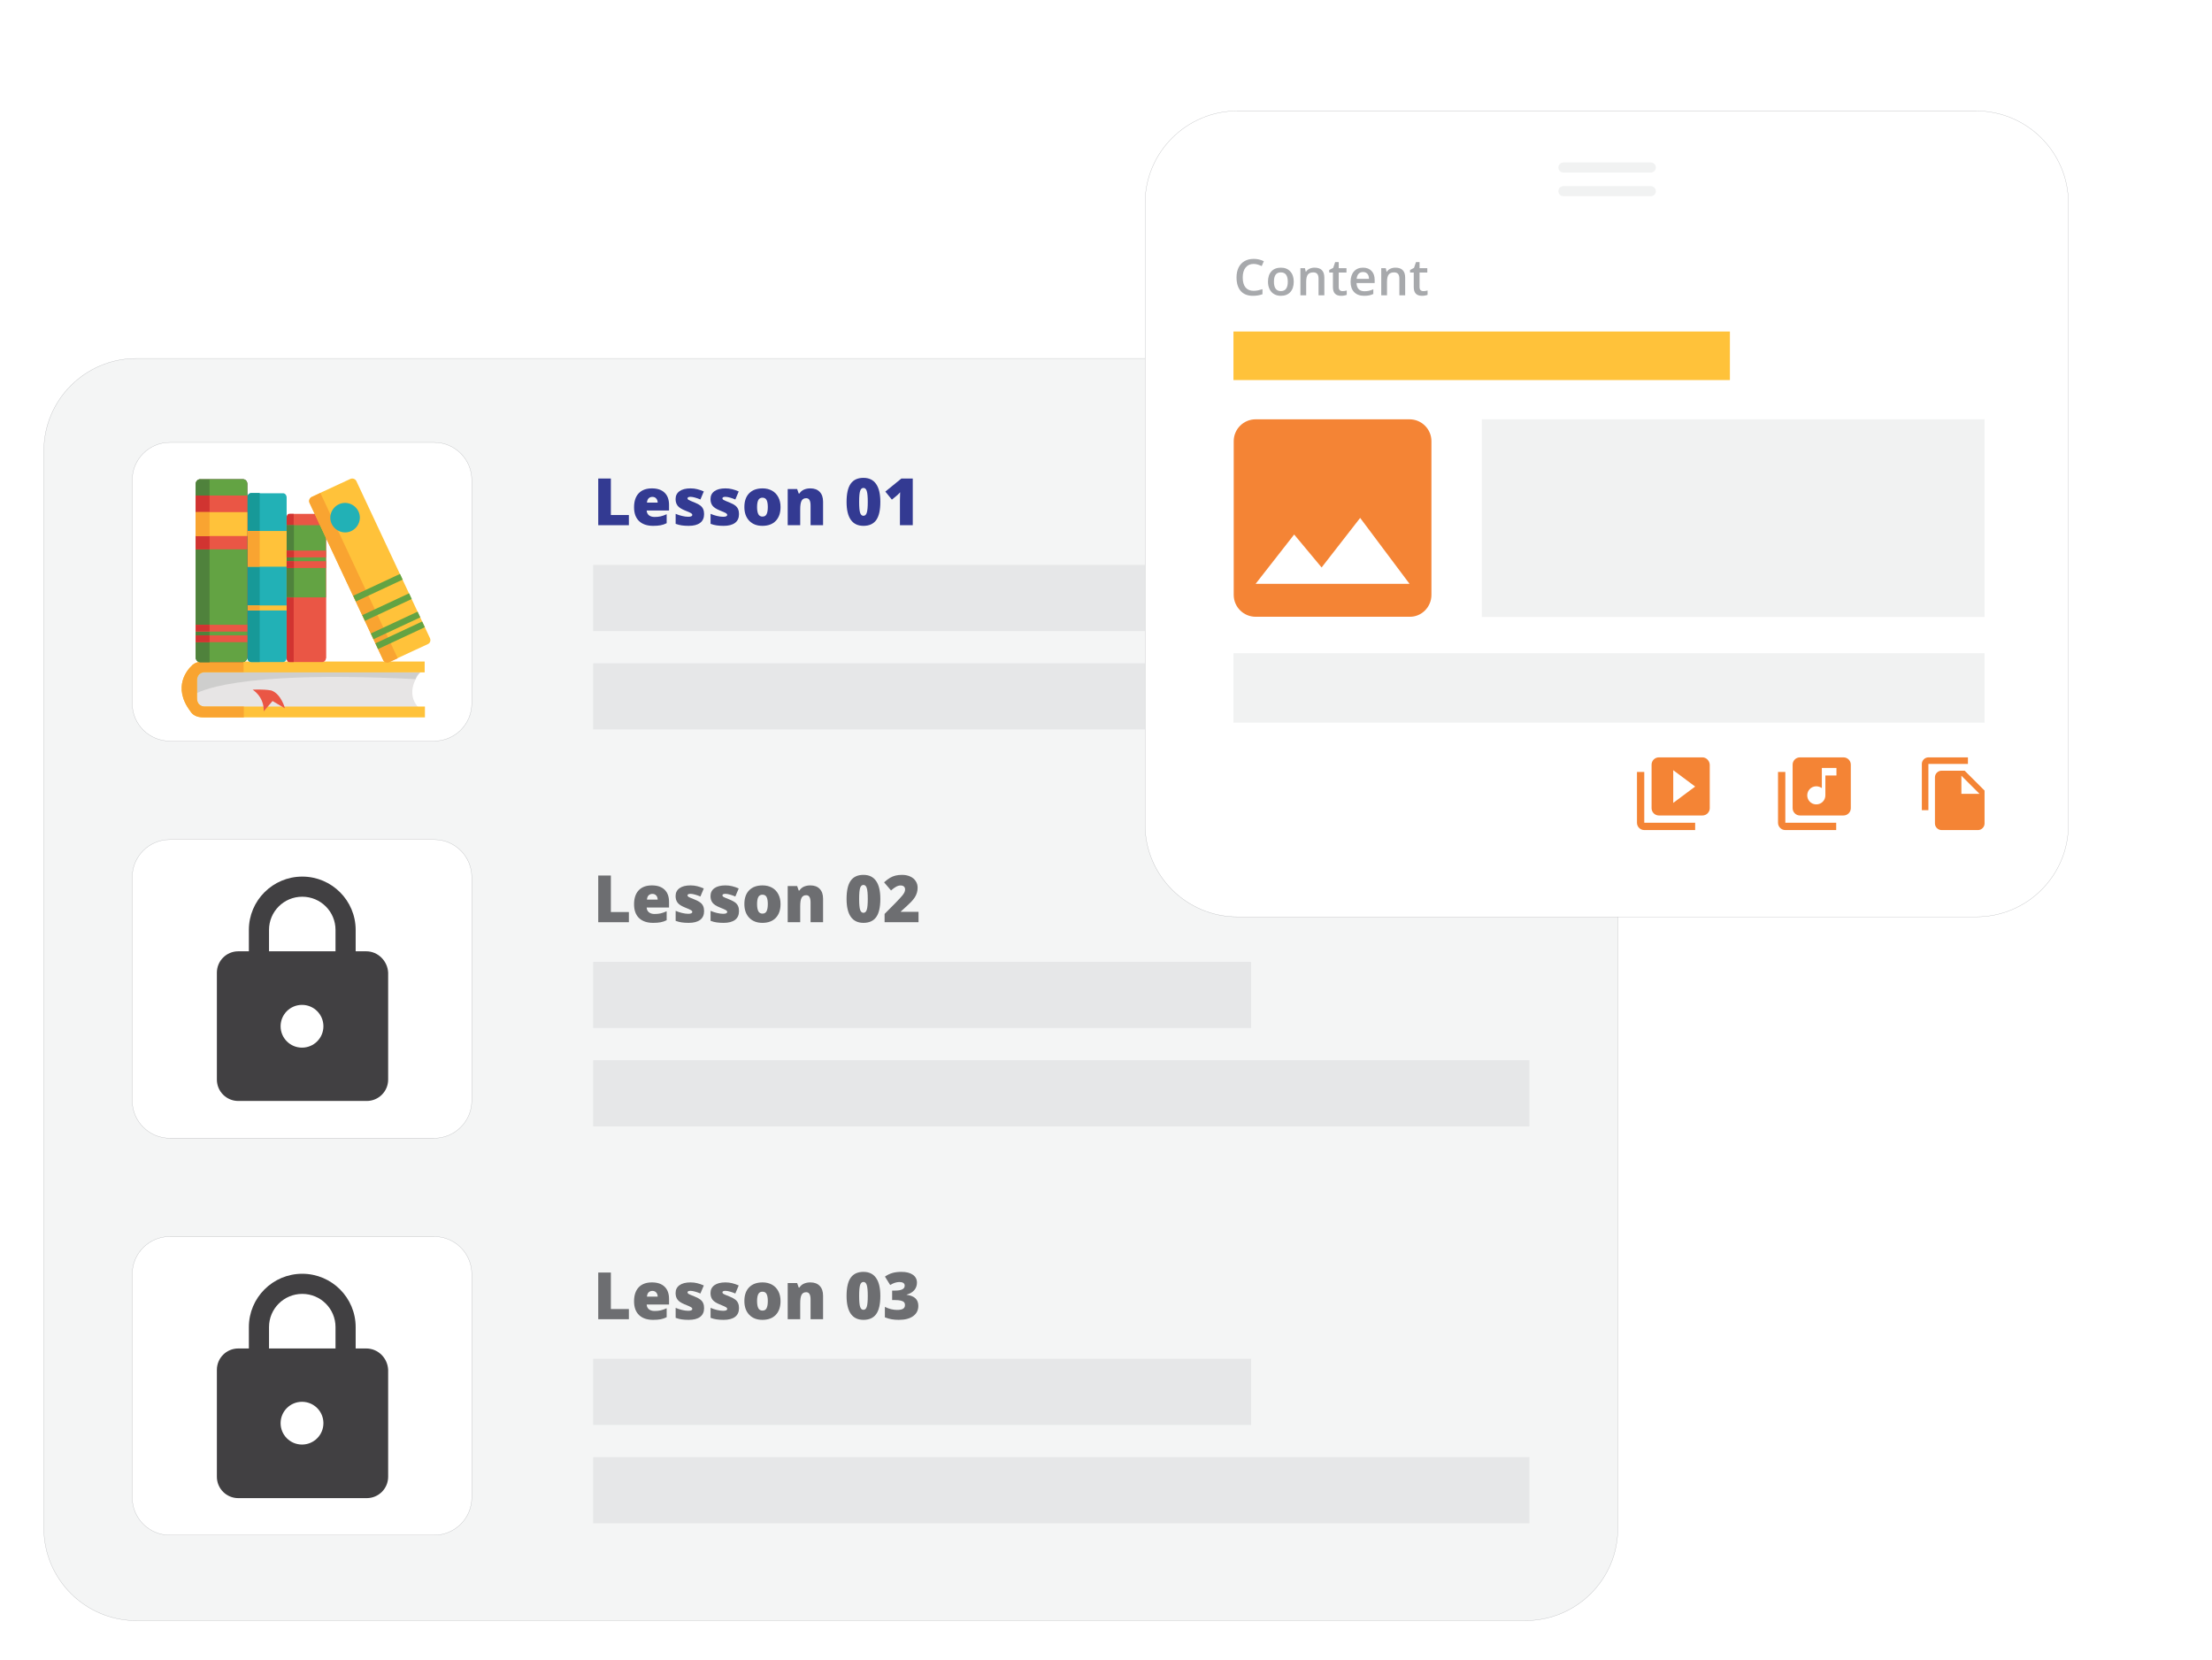 <svg width="549" height="412" viewBox="0 0 549 412" fill="none" xmlns="http://www.w3.org/2000/svg">
<path d="M378.588 402.199H33.822C21.131 402.199 10.879 391.899 10.879 379.289V111.864C10.879 99.192 21.194 88.954 33.822 88.954H378.588C391.278 88.954 401.53 99.254 401.53 111.864V379.227C401.593 391.961 391.278 402.199 378.588 402.199Z" fill="#F4F5F5"/>
<path fill-rule="evenodd" clip-rule="evenodd" d="M33.822 88.986C21.212 88.986 10.911 99.209 10.911 111.864V379.29C10.911 391.882 21.149 402.168 33.822 402.168H378.588C391.261 402.168 401.562 391.945 401.5 379.227V111.864C401.5 99.272 391.261 88.986 378.588 88.986H33.822ZM10.848 111.864C10.848 99.175 21.177 88.923 33.822 88.923H378.588C391.296 88.923 401.562 99.237 401.562 111.864V379.227C401.625 391.979 391.296 402.231 378.588 402.231H33.822C21.114 402.231 10.848 391.917 10.848 379.29V111.864Z" fill="#A7A9AC"/>
<path d="M148.479 130.343V118.756H151.613V127.815H156.082V130.343H148.479Z" fill="#333A92"/>
<path d="M162.097 130.501C160.6 130.501 159.436 130.105 158.605 129.312C157.78 128.515 157.367 127.381 157.367 125.913C157.367 124.396 157.751 123.234 158.518 122.426C159.285 121.612 160.38 121.205 161.804 121.205C163.158 121.205 164.203 121.559 164.939 122.267C165.679 122.97 166.05 123.984 166.05 125.31V126.689H160.502C160.523 127.191 160.706 127.585 161.05 127.87C161.399 128.155 161.872 128.298 162.47 128.298C163.015 128.298 163.515 128.248 163.97 128.147C164.431 128.042 164.928 127.865 165.462 127.616V129.843C164.976 130.092 164.473 130.263 163.954 130.358C163.436 130.454 162.817 130.501 162.097 130.501ZM161.915 123.313C161.55 123.313 161.243 123.429 160.994 123.662C160.751 123.889 160.608 124.248 160.566 124.74H163.232C163.222 124.306 163.097 123.96 162.859 123.701C162.626 123.443 162.312 123.313 161.915 123.313Z" fill="#333A92"/>
<path d="M174.748 127.585C174.748 128.546 174.42 129.273 173.764 129.764C173.108 130.255 172.166 130.501 170.938 130.501C170.272 130.501 169.692 130.464 169.2 130.39C168.708 130.321 168.206 130.192 167.692 130.002V127.521C168.174 127.733 168.7 127.907 169.272 128.044C169.849 128.182 170.362 128.25 170.811 128.25C171.483 128.25 171.819 128.097 171.819 127.791C171.819 127.632 171.724 127.492 171.534 127.371C171.349 127.244 170.804 127.001 169.899 126.642C169.073 126.303 168.497 125.92 168.169 125.492C167.841 125.059 167.677 124.512 167.677 123.852C167.677 123.017 167.999 122.367 168.645 121.902C169.29 121.438 170.203 121.205 171.383 121.205C171.975 121.205 172.531 121.271 173.05 121.403C173.573 121.53 174.116 121.718 174.676 121.966L173.835 123.963C173.423 123.778 172.986 123.622 172.526 123.495C172.065 123.363 171.69 123.297 171.399 123.297C170.891 123.297 170.637 123.421 170.637 123.67C170.637 123.823 170.724 123.955 170.899 124.066C171.079 124.172 171.592 124.391 172.438 124.724C173.068 124.983 173.536 125.236 173.843 125.485C174.155 125.733 174.383 126.026 174.526 126.364C174.674 126.697 174.748 127.104 174.748 127.585Z" fill="#333A92"/>
<path d="M183.414 127.585C183.414 128.546 183.086 129.273 182.43 129.764C181.774 130.255 180.832 130.501 179.605 130.501C178.938 130.501 178.359 130.464 177.867 130.39C177.375 130.321 176.872 130.192 176.359 130.002V127.521C176.84 127.733 177.367 127.907 177.938 128.044C178.515 128.182 179.028 128.25 179.478 128.25C180.15 128.25 180.486 128.097 180.486 127.791C180.486 127.632 180.391 127.492 180.2 127.371C180.015 127.244 179.47 127.001 178.565 126.642C177.74 126.303 177.163 125.92 176.835 125.492C176.507 125.059 176.343 124.512 176.343 123.852C176.343 123.017 176.666 122.367 177.311 121.902C177.957 121.438 178.87 121.205 180.049 121.205C180.642 121.205 181.198 121.271 181.716 121.403C182.24 121.53 182.782 121.718 183.343 121.966L182.502 123.963C182.089 123.778 181.653 123.622 181.192 123.495C180.732 123.363 180.356 123.297 180.065 123.297C179.557 123.297 179.303 123.421 179.303 123.67C179.303 123.823 179.391 123.955 179.565 124.066C179.745 124.172 180.258 124.391 181.105 124.724C181.735 124.983 182.203 125.236 182.51 125.485C182.822 125.733 183.049 126.026 183.192 126.364C183.34 126.697 183.414 127.104 183.414 127.585Z" fill="#333A92"/>
<path d="M193.724 125.833C193.724 127.302 193.327 128.449 192.533 129.273C191.745 130.092 190.639 130.501 189.216 130.501C187.851 130.501 186.764 130.081 185.954 129.241C185.15 128.401 184.748 127.265 184.748 125.833C184.748 124.37 185.142 123.234 185.93 122.426C186.724 121.612 187.835 121.205 189.264 121.205C190.147 121.205 190.928 121.393 191.605 121.768C192.282 122.143 192.803 122.682 193.168 123.384C193.539 124.082 193.724 124.898 193.724 125.833ZM187.899 125.833C187.899 126.605 188.002 127.194 188.208 127.601C188.414 128.002 188.761 128.203 189.248 128.203C189.729 128.203 190.068 128.002 190.264 127.601C190.465 127.194 190.565 126.605 190.565 125.833C190.565 125.067 190.465 124.489 190.264 124.098C190.062 123.707 189.719 123.511 189.232 123.511C188.756 123.511 188.414 123.707 188.208 124.098C188.002 124.483 187.899 125.062 187.899 125.833Z" fill="#333A92"/>
<path d="M201.176 130.343V125.445C201.176 124.848 201.089 124.399 200.914 124.098C200.745 123.791 200.47 123.638 200.089 123.638C199.565 123.638 199.187 123.847 198.954 124.264C198.721 124.682 198.605 125.397 198.605 126.412V130.343H195.502V121.364H197.843L198.232 122.473H198.414C198.679 122.05 199.044 121.733 199.509 121.522C199.98 121.311 200.52 121.205 201.128 121.205C202.123 121.205 202.896 121.493 203.446 122.069C204.001 122.645 204.279 123.456 204.279 124.502V130.343H201.176Z" fill="#333A92"/>
<path d="M218.493 124.565C218.493 126.615 218.149 128.118 217.462 129.075C216.774 130.026 215.721 130.501 214.303 130.501C212.917 130.501 211.872 130.004 211.168 129.011C210.464 128.013 210.112 126.531 210.112 124.565C210.112 122.505 210.456 120.994 211.144 120.032C211.832 119.071 212.885 118.59 214.303 118.59C215.684 118.59 216.726 119.092 217.43 120.096C218.139 121.094 218.493 122.584 218.493 124.565ZM213.231 124.565C213.231 125.876 213.313 126.776 213.477 127.268C213.641 127.759 213.917 128.005 214.303 128.005C214.694 128.005 214.969 127.751 215.128 127.244C215.292 126.737 215.374 125.844 215.374 124.565C215.374 123.281 215.292 122.383 215.128 121.871C214.964 121.353 214.689 121.094 214.303 121.094C213.917 121.094 213.641 121.342 213.477 121.839C213.313 122.336 213.231 123.244 213.231 124.565Z" fill="#333A92"/>
<path d="M226.541 130.343H223.358V124.209C223.358 123.464 223.374 122.782 223.406 122.164C223.21 122.402 222.967 122.65 222.676 122.909L221.358 123.995L219.731 121.998L223.715 118.756H226.541V130.343Z" fill="#333A92"/>
<path d="M310.51 140.205H147.223V156.622H310.51V140.205Z" fill="#E6E7E8"/>
<path d="M379.588 164.613H147.223V181.03H379.588V164.613Z" fill="#E6E7E8"/>
<path d="M107.776 183.901H42.136C37.01 183.901 32.821 179.719 32.821 174.6V119.105C32.821 113.986 37.01 109.804 42.136 109.804H107.776C112.902 109.804 117.09 113.986 117.09 119.105V174.6C117.09 179.719 112.902 183.901 107.776 183.901Z" fill="white"/>
<path fill-rule="evenodd" clip-rule="evenodd" d="M42.136 109.835C37.028 109.835 32.853 114.004 32.853 119.105V174.601C32.853 179.702 37.028 183.871 42.136 183.871H107.776C112.885 183.871 117.06 179.702 117.06 174.601V119.105C117.06 114.004 112.885 109.835 107.776 109.835H42.136ZM32.791 119.105C32.791 113.969 36.993 109.773 42.136 109.773H107.776C112.92 109.773 117.122 113.969 117.122 119.105V174.601C117.122 179.737 112.92 183.933 107.776 183.933H42.136C36.993 183.933 32.791 179.737 32.791 174.601V119.105Z" fill="#A7A9AC"/>
<path d="M104.275 166.86C104.275 166.86 99.712 172.104 104.526 176.224H48.45L48.2 166.236L104.275 166.86Z" fill="#E7E5E5"/>
<path d="M48.138 172.416C48.888 171.916 57.577 166.236 103.15 168.545C103.15 168.545 103.275 167.671 104.338 166.86L48.888 165.736L48.138 172.416Z" fill="#CECECD"/>
<path d="M48.888 170.293C48.888 169.919 48.888 169.482 48.888 168.982C48.888 166.673 50.951 166.86 50.951 166.86H105.401V164.176H50.388C49.263 164.176 48.45 164.488 47.888 164.925C47.825 164.987 47.763 164.987 47.763 165.05L47.7 165.112C46.637 166.049 42.636 170.418 47.262 176.536C47.763 177.347 48.7 178.034 50.451 178.034H105.463V175.35H50.951C50.951 175.35 48.888 175.537 48.888 173.227C48.888 172.728 48.888 172.291 48.888 171.916C48.888 171.979 48.888 171.292 48.888 170.293Z" fill="#FFC23A"/>
<path d="M50.951 175.35C50.951 175.35 48.888 175.537 48.888 173.227C48.888 172.728 48.888 172.291 48.888 171.916C48.888 171.916 48.888 171.23 48.888 170.231C48.888 169.856 48.888 169.419 48.888 168.92C48.888 166.61 50.951 166.798 50.951 166.798H60.453V164.176H50.388C49.263 164.176 48.45 164.488 47.888 164.925C47.825 164.987 47.763 164.987 47.763 165.05L47.7 165.112C46.637 166.049 42.636 170.418 47.262 176.536C47.763 177.347 48.7 178.034 50.451 178.034H60.515V175.35H50.951Z" fill="#F9A431"/>
<path d="M67.329 171.354C65.266 170.98 62.703 171.167 62.703 171.167C62.703 171.167 65.579 172.852 65.454 176.535L67.642 173.976L70.705 175.786C70.767 175.849 69.767 172.166 67.329 171.354Z" fill="#EA5645"/>
<path d="M71.143 163.239C71.143 163.801 70.768 164.3 70.268 164.3H62.266C61.766 164.3 61.391 163.801 61.391 163.239V123.475C61.391 122.913 61.766 122.414 62.266 122.414H70.268C70.768 122.414 71.143 122.913 71.143 123.475V163.239Z" fill="#22B1B6"/>
<path d="M80.895 163.364C80.895 163.864 80.52 164.301 80.02 164.301H72.018C71.518 164.301 71.143 163.864 71.143 163.364V128.469C71.143 127.97 71.518 127.533 72.018 127.533H80.082C80.582 127.533 80.957 127.97 80.957 128.469V163.364H80.895Z" fill="#EA5645"/>
<path d="M71.705 127.533C71.393 127.533 71.143 127.97 71.143 128.469V163.364C71.143 163.864 71.393 164.301 71.705 164.301H72.893V127.533H71.705Z" fill="#D13431"/>
<path d="M80.895 130.342H71.143V148.258H80.895V130.342Z" fill="#63A343"/>
<path d="M72.956 130.342H71.143V148.195H72.956V130.342Z" fill="#4F823C"/>
<path d="M62.391 122.351C61.828 122.351 61.391 122.85 61.391 123.412V163.239C61.391 163.801 61.828 164.3 62.391 164.3H64.454V122.351H62.391Z" fill="#179998"/>
<path d="M71.143 131.777H61.391V140.642H71.143V131.777Z" fill="#FFC23A"/>
<path d="M71.143 150.255H61.391V151.503H71.143V150.255Z" fill="#FFC23A"/>
<path d="M64.454 131.777H61.391V140.642H64.454V131.777Z" fill="#F9A431"/>
<path d="M64.454 150.255H61.391V151.503H64.454V150.255Z" fill="#F9A431"/>
<path d="M106.714 158.37C106.964 158.932 106.776 159.619 106.151 159.868L96.586 164.3C96.024 164.55 95.336 164.3 95.086 163.739L76.832 124.786C76.582 124.224 76.832 123.537 77.394 123.288L86.959 118.856C87.522 118.606 88.209 118.856 88.459 119.417L106.714 158.37Z" fill="#FFC23A"/>
<path d="M77.394 123.35C76.832 123.6 76.582 124.286 76.832 124.848L95.086 163.801C95.336 164.363 96.024 164.612 96.586 164.363L98.712 163.364L79.52 122.351L77.394 123.35Z" fill="#F9A431"/>
<path d="M104.781 154.242L93.17 159.659L93.832 161.073L105.443 155.656L104.781 154.242Z" fill="#63A343"/>
<path d="M103.651 151.797L92.04 157.214L92.702 158.628L104.312 153.211L103.651 151.797Z" fill="#63A343"/>
<path d="M101.534 147.243L89.923 152.661L90.585 154.075L102.195 148.657L101.534 147.243Z" fill="#63A343"/>
<path d="M99.282 142.431L87.671 147.85L88.333 149.264L99.944 143.845L99.282 142.431Z" fill="#63A343"/>
<path d="M88.959 126.908C89.835 128.719 89.022 130.904 87.209 131.777C85.396 132.651 83.208 131.84 82.333 130.03C81.458 128.219 82.27 126.034 84.083 125.161C85.896 124.287 88.084 125.098 88.959 126.908Z" fill="#22B1B6"/>
<path d="M61.391 163.114C61.391 163.739 60.891 164.3 60.265 164.3H49.7C49.075 164.3 48.575 163.801 48.575 163.114V120.104C48.575 119.48 49.075 118.918 49.7 118.918H60.265C60.891 118.918 61.391 119.417 61.391 120.104V163.114Z" fill="#61313E"/>
<path d="M61.391 163.114C61.391 163.739 60.891 164.3 60.265 164.3H49.7C49.075 164.3 48.575 163.801 48.575 163.114V120.104C48.575 119.48 49.075 118.918 49.7 118.918H60.265C60.891 118.918 61.391 119.417 61.391 120.104V163.114Z" fill="#63A343"/>
<path d="M49.7 118.98C49.075 118.98 48.575 119.48 48.575 120.167V163.177C48.575 163.801 49.075 164.363 49.7 164.363H52.014V119.043H49.7V118.98Z" fill="#4F823C"/>
<path d="M61.391 155.062H48.575V156.747H61.391V155.062Z" fill="#EA5645"/>
<path d="M61.391 157.684H48.575V159.369H61.391V157.684Z" fill="#EA5645"/>
<path d="M52.014 155.062H48.575V156.685H52.014V155.062Z" fill="#D13431"/>
<path d="M52.014 157.684H48.575V159.369H52.014V157.684Z" fill="#D13431"/>
<path d="M61.391 122.976H48.575V136.334H61.391V122.976Z" fill="#EA5645"/>
<path d="M52.014 122.976H48.575V136.334H52.014V122.976Z" fill="#D13431"/>
<path d="M61.391 127.096H48.575V133.026H61.391V127.096Z" fill="#FFC23A"/>
<path d="M52.014 127.096H48.575V133.026H52.014V127.096Z" fill="#F9A431"/>
<path d="M80.895 136.646H71.143V138.332H80.895V136.646Z" fill="#EA5645"/>
<path d="M80.895 139.269H71.143V140.954H80.895V139.269Z" fill="#EA5645"/>
<path d="M72.956 136.646H71.143V138.332H72.956V136.646Z" fill="#D13431"/>
<path d="M72.956 139.269H71.143V140.954H72.956V139.269Z" fill="#D13431"/>
<path d="M148.479 228.87V217.284H151.613V226.342H156.082V228.87H148.479Z" fill="#6D6E71"/>
<path d="M162.097 229.029C160.6 229.029 159.436 228.633 158.605 227.84C157.78 227.042 157.367 225.909 157.367 224.44C157.367 222.924 157.751 221.762 158.518 220.953C159.285 220.14 160.38 219.733 161.804 219.733C163.158 219.733 164.203 220.087 164.939 220.795C165.679 221.498 166.05 222.512 166.05 223.838V225.217H160.502C160.523 225.719 160.706 226.112 161.05 226.398C161.399 226.683 161.872 226.826 162.47 226.826C163.015 226.826 163.515 226.775 163.97 226.675C164.431 226.569 164.928 226.392 165.462 226.144V228.371C164.976 228.619 164.473 228.791 163.954 228.886C163.436 228.981 162.817 229.029 162.097 229.029ZM161.915 221.841C161.55 221.841 161.243 221.957 160.994 222.19C160.751 222.417 160.608 222.776 160.566 223.267H163.232C163.222 222.834 163.097 222.488 162.859 222.229C162.626 221.97 162.312 221.841 161.915 221.841Z" fill="#6D6E71"/>
<path d="M174.748 226.112C174.748 227.074 174.42 227.8 173.764 228.292C173.108 228.783 172.166 229.029 170.938 229.029C170.272 229.029 169.692 228.992 169.2 228.918C168.708 228.849 168.206 228.72 167.692 228.53V226.049C168.174 226.26 168.7 226.435 169.272 226.572C169.849 226.709 170.362 226.778 170.811 226.778C171.483 226.778 171.819 226.625 171.819 226.318C171.819 226.16 171.724 226.02 171.534 225.898C171.349 225.772 170.804 225.529 169.899 225.169C169.073 224.831 168.497 224.448 168.169 224.02C167.841 223.587 167.677 223.04 167.677 222.38C167.677 221.545 167.999 220.895 168.645 220.43C169.29 219.965 170.203 219.733 171.383 219.733C171.975 219.733 172.531 219.799 173.05 219.931C173.573 220.058 174.116 220.245 174.677 220.494L173.835 222.491C173.423 222.306 172.986 222.15 172.526 222.023C172.065 221.891 171.69 221.825 171.399 221.825C170.891 221.825 170.637 221.949 170.637 222.198C170.637 222.351 170.724 222.483 170.899 222.594C171.079 222.699 171.592 222.919 172.438 223.252C173.068 223.51 173.536 223.764 173.843 224.012C174.155 224.261 174.383 224.554 174.526 224.892C174.674 225.225 174.748 225.632 174.748 226.112Z" fill="#6D6E71"/>
<path d="M183.414 226.112C183.414 227.074 183.086 227.8 182.43 228.292C181.774 228.783 180.832 229.029 179.605 229.029C178.938 229.029 178.359 228.992 177.867 228.918C177.375 228.849 176.872 228.72 176.359 228.53V226.049C176.84 226.26 177.367 226.435 177.938 226.572C178.515 226.709 179.028 226.778 179.478 226.778C180.15 226.778 180.486 226.625 180.486 226.318C180.486 226.16 180.391 226.02 180.2 225.898C180.015 225.772 179.47 225.529 178.565 225.169C177.74 224.831 177.163 224.448 176.835 224.02C176.507 223.587 176.343 223.04 176.343 222.38C176.343 221.545 176.666 220.895 177.311 220.43C177.957 219.965 178.87 219.733 180.049 219.733C180.642 219.733 181.198 219.799 181.716 219.931C182.24 220.058 182.782 220.245 183.343 220.494L182.502 222.491C182.089 222.306 181.653 222.15 181.192 222.023C180.732 221.891 180.356 221.825 180.065 221.825C179.557 221.825 179.303 221.949 179.303 222.198C179.303 222.351 179.391 222.483 179.565 222.594C179.745 222.699 180.258 222.919 181.105 223.252C181.735 223.51 182.203 223.764 182.51 224.012C182.822 224.261 183.049 224.554 183.192 224.892C183.34 225.225 183.414 225.632 183.414 226.112Z" fill="#6D6E71"/>
<path d="M193.724 224.361C193.724 225.83 193.327 226.976 192.533 227.8C191.745 228.619 190.639 229.029 189.216 229.029C187.851 229.029 186.764 228.609 185.954 227.769C185.15 226.929 184.748 225.793 184.748 224.361C184.748 222.898 185.142 221.762 185.93 220.953C186.724 220.14 187.835 219.733 189.264 219.733C190.147 219.733 190.928 219.92 191.605 220.296C192.282 220.671 192.803 221.21 193.168 221.912C193.539 222.61 193.724 223.426 193.724 224.361ZM187.899 224.361C187.899 225.132 188.002 225.721 188.208 226.128C188.414 226.53 188.761 226.731 189.248 226.731C189.729 226.731 190.068 226.53 190.264 226.128C190.465 225.721 190.565 225.132 190.565 224.361C190.565 223.595 190.465 223.016 190.264 222.625C190.063 222.235 189.719 222.039 189.232 222.039C188.756 222.039 188.414 222.235 188.208 222.625C188.002 223.011 187.899 223.59 187.899 224.361Z" fill="#6D6E71"/>
<path d="M201.176 228.87V223.973C201.176 223.376 201.089 222.927 200.914 222.625C200.745 222.319 200.47 222.166 200.089 222.166C199.565 222.166 199.187 222.375 198.954 222.792C198.721 223.209 198.605 223.925 198.605 224.94V228.87H195.502V219.891H197.843L198.232 221.001H198.414C198.679 220.578 199.044 220.261 199.509 220.05C199.98 219.839 200.52 219.733 201.128 219.733C202.123 219.733 202.896 220.021 203.446 220.597C204.001 221.173 204.279 221.984 204.279 223.03V228.87H201.176Z" fill="#6D6E71"/>
<path d="M218.493 223.093C218.493 225.143 218.149 226.646 217.462 227.602C216.774 228.553 215.721 229.029 214.303 229.029C212.917 229.029 211.872 228.532 211.168 227.539C210.464 226.54 210.112 225.058 210.112 223.093C210.112 221.033 210.456 219.522 211.144 218.56C211.832 217.598 212.885 217.118 214.303 217.118C215.684 217.118 216.726 217.62 217.43 218.623C218.139 219.622 218.493 221.112 218.493 223.093ZM213.231 223.093C213.231 224.403 213.313 225.304 213.477 225.795C213.641 226.287 213.917 226.532 214.303 226.532C214.694 226.532 214.97 226.279 215.128 225.772C215.292 225.264 215.374 224.372 215.374 223.093C215.374 221.809 215.292 220.911 215.128 220.399C214.964 219.881 214.689 219.622 214.303 219.622C213.917 219.622 213.641 219.87 213.477 220.367C213.313 220.864 213.231 221.772 213.231 223.093Z" fill="#6D6E71"/>
<path d="M227.969 228.87H219.549V226.81L222.382 223.949C223.192 223.104 223.721 222.528 223.969 222.221C224.218 221.91 224.39 221.643 224.485 221.421C224.586 221.199 224.636 220.967 224.636 220.724C224.636 220.422 224.538 220.185 224.342 220.01C224.147 219.836 223.871 219.749 223.517 219.749C223.152 219.749 222.782 219.854 222.406 220.066C222.036 220.272 221.615 220.578 221.144 220.985L219.422 218.972C220.02 218.438 220.522 218.058 220.93 217.831C221.337 217.598 221.779 217.421 222.255 217.3C222.737 217.178 223.276 217.118 223.874 217.118C224.625 217.118 225.295 217.25 225.882 217.514C226.475 217.778 226.932 218.156 227.255 218.647C227.583 219.133 227.747 219.68 227.747 220.288C227.747 220.742 227.689 221.162 227.572 221.548C227.461 221.933 227.287 222.314 227.049 222.689C226.811 223.059 226.493 223.45 226.096 223.862C225.705 224.274 224.866 225.056 223.58 226.208V226.287H227.969V228.87Z" fill="#6D6E71"/>
<path d="M310.51 238.71H147.223V255.128H310.51V238.71Z" fill="#E6E7E8"/>
<path d="M379.588 263.118H147.223V279.536H379.588V263.118Z" fill="#E6E7E8"/>
<path d="M107.776 282.469H42.136C37.01 282.469 32.821 278.287 32.821 273.168V217.673C32.821 212.554 37.01 208.372 42.136 208.372H107.776C112.902 208.372 117.09 212.554 117.09 217.673V273.168C117.09 278.287 112.902 282.469 107.776 282.469Z" fill="white"/>
<path fill-rule="evenodd" clip-rule="evenodd" d="M42.136 208.403C37.028 208.403 32.853 212.572 32.853 217.673V273.168C32.853 278.27 37.028 282.438 42.136 282.438H107.776C112.885 282.438 117.06 278.27 117.06 273.168V217.673C117.06 212.572 112.885 208.403 107.776 208.403H42.136ZM32.791 217.673C32.791 212.537 36.993 208.341 42.136 208.341H107.776C112.92 208.341 117.122 212.537 117.122 217.673V273.168C117.122 278.304 112.92 282.501 107.776 282.501H42.136C36.993 282.501 32.791 278.304 32.791 273.168V217.673Z" fill="#A7A9AC"/>
<path d="M90.898 236.088H88.272V230.782C88.272 223.479 82.333 217.548 75.019 217.548C67.705 217.548 61.766 223.479 61.766 230.782V236.088H59.14C56.202 236.088 53.827 238.46 53.827 241.394V267.925C53.827 270.859 56.202 273.231 59.14 273.231H91.023C93.961 273.231 96.336 270.859 96.336 267.925V241.394C96.211 238.523 93.836 236.088 90.898 236.088ZM74.957 259.997C72.018 259.997 69.643 257.625 69.643 254.691C69.643 251.757 72.018 249.385 74.957 249.385C77.895 249.385 80.27 251.757 80.27 254.691C80.27 257.625 77.895 259.997 74.957 259.997ZM83.208 236.088H66.767V230.782C66.767 226.225 70.455 222.542 75.019 222.542C79.582 222.542 83.271 226.225 83.271 230.782V236.088H83.208Z" fill="#414042"/>
<path d="M148.479 327.397V315.81H151.613V324.869H156.082V327.397H148.479Z" fill="#6D6E71"/>
<path d="M162.097 327.555C160.6 327.555 159.436 327.159 158.605 326.366C157.78 325.569 157.367 324.435 157.367 322.967C157.367 321.45 157.751 320.288 158.518 319.48C159.285 318.666 160.38 318.259 161.804 318.259C163.158 318.259 164.203 318.613 164.939 319.321C165.679 320.024 166.05 321.038 166.05 322.364V323.743H160.502C160.523 324.245 160.706 324.639 161.05 324.924C161.399 325.209 161.872 325.352 162.47 325.352C163.015 325.352 163.515 325.302 163.97 325.202C164.431 325.096 164.928 324.919 165.462 324.671V326.897C164.976 327.146 164.473 327.317 163.954 327.413C163.436 327.508 162.817 327.555 162.097 327.555ZM161.915 320.367C161.55 320.367 161.243 320.484 160.994 320.716C160.751 320.943 160.608 321.302 160.566 321.794H163.232C163.222 321.361 163.097 321.015 162.859 320.756C162.626 320.497 162.312 320.367 161.915 320.367Z" fill="#6D6E71"/>
<path d="M174.748 324.639C174.748 325.6 174.42 326.327 173.764 326.818C173.108 327.31 172.166 327.555 170.938 327.555C170.272 327.555 169.692 327.518 169.2 327.444C168.708 327.376 168.206 327.246 167.692 327.056V324.575C168.174 324.787 168.7 324.961 169.272 325.099C169.849 325.236 170.362 325.305 170.811 325.305C171.483 325.305 171.819 325.151 171.819 324.845C171.819 324.686 171.724 324.546 171.534 324.425C171.349 324.298 170.804 324.055 169.899 323.696C169.073 323.358 168.497 322.975 168.169 322.547C167.841 322.113 167.677 321.567 167.677 320.906C167.677 320.071 167.999 319.422 168.645 318.957C169.29 318.492 170.203 318.259 171.383 318.259C171.975 318.259 172.531 318.325 173.05 318.457C173.573 318.584 174.116 318.772 174.677 319.02L173.835 321.017C173.423 320.832 172.986 320.676 172.526 320.55C172.065 320.418 171.69 320.351 171.399 320.351C170.891 320.351 170.637 320.476 170.637 320.724C170.637 320.877 170.724 321.009 170.899 321.12C171.079 321.226 171.592 321.445 172.438 321.778C173.068 322.037 173.536 322.29 173.843 322.539C174.155 322.787 174.383 323.08 174.526 323.418C174.674 323.751 174.748 324.158 174.748 324.639Z" fill="#6D6E71"/>
<path d="M183.414 324.639C183.414 325.6 183.086 326.327 182.43 326.818C181.774 327.31 180.832 327.555 179.605 327.555C178.938 327.555 178.359 327.518 177.867 327.444C177.375 327.376 176.872 327.246 176.359 327.056V324.575C176.84 324.787 177.367 324.961 177.938 325.099C178.515 325.236 179.028 325.305 179.478 325.305C180.15 325.305 180.486 325.151 180.486 324.845C180.486 324.686 180.391 324.546 180.2 324.425C180.015 324.298 179.47 324.055 178.565 323.696C177.74 323.358 177.163 322.975 176.835 322.547C176.507 322.113 176.343 321.567 176.343 320.906C176.343 320.071 176.666 319.422 177.311 318.957C177.957 318.492 178.87 318.259 180.049 318.259C180.642 318.259 181.198 318.325 181.716 318.457C182.24 318.584 182.782 318.772 183.343 319.02L182.502 321.017C182.089 320.832 181.653 320.676 181.192 320.55C180.732 320.418 180.356 320.351 180.065 320.351C179.557 320.351 179.303 320.476 179.303 320.724C179.303 320.877 179.391 321.009 179.565 321.12C179.745 321.226 180.258 321.445 181.105 321.778C181.735 322.037 182.203 322.29 182.51 322.539C182.822 322.787 183.049 323.08 183.192 323.418C183.34 323.751 183.414 324.158 183.414 324.639Z" fill="#6D6E71"/>
<path d="M193.724 322.887C193.724 324.356 193.327 325.503 192.533 326.327C191.745 327.146 190.639 327.555 189.216 327.555C187.851 327.555 186.764 327.135 185.954 326.295C185.15 325.455 184.748 324.319 184.748 322.887C184.748 321.424 185.142 320.288 185.93 319.48C186.724 318.666 187.835 318.259 189.264 318.259C190.147 318.259 190.928 318.447 191.605 318.822C192.282 319.197 192.803 319.736 193.168 320.439C193.539 321.136 193.724 321.952 193.724 322.887ZM187.899 322.887C187.899 323.659 188.002 324.248 188.208 324.655C188.414 325.056 188.761 325.257 189.248 325.257C189.729 325.257 190.068 325.056 190.264 324.655C190.465 324.248 190.565 323.659 190.565 322.887C190.565 322.121 190.465 321.543 190.264 321.152C190.062 320.761 189.719 320.565 189.232 320.565C188.756 320.565 188.414 320.761 188.208 321.152C188.002 321.538 187.899 322.116 187.899 322.887Z" fill="#6D6E71"/>
<path d="M201.176 327.397V322.499C201.176 321.902 201.089 321.453 200.914 321.152C200.745 320.845 200.47 320.692 200.089 320.692C199.565 320.692 199.187 320.901 198.954 321.318C198.721 321.736 198.605 322.452 198.605 323.466V327.397H195.502V318.418H197.843L198.232 319.527H198.414C198.679 319.105 199.044 318.788 199.509 318.576C199.98 318.365 200.52 318.259 201.128 318.259C202.123 318.259 202.896 318.547 203.446 319.123C204.001 319.699 204.279 320.51 204.279 321.556V327.397H201.176Z" fill="#6D6E71"/>
<path d="M218.493 321.619C218.493 323.669 218.149 325.172 217.462 326.129C216.774 327.08 215.721 327.555 214.303 327.555C212.917 327.555 211.872 327.059 211.168 326.065C210.464 325.067 210.112 323.585 210.112 321.619C210.112 319.559 210.456 318.048 211.144 317.086C211.832 316.125 212.885 315.644 214.303 315.644C215.684 315.644 216.726 316.146 217.43 317.15C218.139 318.148 218.493 319.638 218.493 321.619ZM213.231 321.619C213.231 322.93 213.313 323.831 213.477 324.322C213.641 324.813 213.917 325.059 214.303 325.059C214.694 325.059 214.969 324.805 215.128 324.298C215.292 323.791 215.374 322.898 215.374 321.619C215.374 320.336 215.292 319.437 215.128 318.925C214.964 318.407 214.689 318.148 214.303 318.148C213.917 318.148 213.641 318.397 213.477 318.893C213.313 319.39 213.231 320.299 213.231 321.619Z" fill="#6D6E71"/>
<path d="M227.58 318.323C227.58 319.041 227.361 319.659 226.922 320.177C226.483 320.69 225.848 321.062 225.017 321.295V321.342C226.953 321.585 227.922 322.499 227.922 324.084C227.922 325.162 227.493 326.01 226.636 326.628C225.784 327.246 224.599 327.555 223.08 327.555C222.456 327.555 221.877 327.51 221.342 327.421C220.813 327.331 220.239 327.167 219.62 326.929V324.33C220.128 324.589 220.644 324.782 221.168 324.908C221.697 325.03 222.184 325.091 222.628 325.091C223.316 325.091 223.816 324.995 224.128 324.805C224.446 324.61 224.604 324.306 224.604 323.894C224.604 323.577 224.522 323.334 224.358 323.165C224.194 322.99 223.93 322.861 223.565 322.776C223.2 322.687 222.723 322.642 222.136 322.642H221.422V320.288H222.152C223.744 320.288 224.541 319.881 224.541 319.068C224.541 318.761 224.422 318.534 224.184 318.386C223.951 318.238 223.636 318.164 223.239 318.164C222.498 318.164 221.731 318.412 220.938 318.909L219.636 316.817C220.25 316.394 220.877 316.093 221.517 315.913C222.162 315.734 222.901 315.644 223.731 315.644C224.932 315.644 225.874 315.882 226.557 316.357C227.239 316.833 227.58 317.488 227.58 318.323Z" fill="#6D6E71"/>
<path d="M310.51 337.216H147.223V353.633H310.51V337.216Z" fill="#E6E7E8"/>
<path d="M379.588 361.624H147.223V378.041H379.588V361.624Z" fill="#E6E7E8"/>
<path d="M107.776 380.975H42.136C37.01 380.975 32.821 376.792 32.821 371.673V316.178C32.821 311.059 37.01 306.877 42.136 306.877H107.776C112.902 306.877 117.09 311.059 117.09 316.178V371.673C117.09 376.792 112.902 380.975 107.776 380.975Z" fill="white"/>
<path fill-rule="evenodd" clip-rule="evenodd" d="M42.136 306.909C37.028 306.909 32.853 311.077 32.853 316.179V371.674C32.853 376.775 37.028 380.944 42.136 380.944H107.776C112.885 380.944 117.06 376.775 117.06 371.674V316.179C117.06 311.077 112.885 306.909 107.776 306.909H42.136ZM32.791 316.179C32.791 311.043 36.993 306.846 42.136 306.846H107.776C112.92 306.846 117.122 311.043 117.122 316.179V371.674C117.122 376.81 112.92 381.006 107.776 381.006H42.136C36.993 381.006 32.791 376.81 32.791 371.674V316.179Z" fill="#A7A9AC"/>
<path d="M90.898 334.656H88.272V329.35C88.272 322.047 82.333 316.116 75.019 316.116C67.705 316.116 61.766 322.047 61.766 329.35V334.656H59.14C56.202 334.656 53.827 337.028 53.827 339.962V366.493C53.827 369.426 56.202 371.799 59.14 371.799H91.023C93.961 371.799 96.336 369.426 96.336 366.493V339.962C96.211 337.028 93.836 334.656 90.898 334.656ZM74.957 358.502C72.018 358.502 69.643 356.13 69.643 353.196C69.643 350.262 72.018 347.89 74.957 347.89C77.895 347.89 80.27 350.262 80.27 353.196C80.27 356.13 77.895 358.502 74.957 358.502ZM83.208 334.656H66.767V329.35C66.767 324.793 70.455 321.11 75.019 321.11C79.582 321.11 83.271 324.793 83.271 329.35V334.656H83.208Z" fill="#414042"/>
<g filter="url(#filter0_d)">
<path d="M490.488 227.536H307.134C294.443 227.536 284.191 217.236 284.191 204.626V50.438C284.191 37.766 294.506 27.529 307.134 27.529H490.425C503.116 27.529 513.368 37.829 513.368 50.438V204.564C513.431 217.236 503.178 227.536 490.488 227.536Z" fill="white"/>
</g>
<path fill-rule="evenodd" clip-rule="evenodd" d="M307.134 27.561C294.523 27.561 284.223 37.784 284.223 50.439V204.627C284.223 217.219 294.461 227.505 307.134 227.505H490.488C503.161 227.505 513.4 217.219 513.337 204.564V50.439C513.337 37.846 503.099 27.561 490.426 27.561H307.134ZM284.16 50.439C284.16 37.749 294.489 27.498 307.134 27.498H490.426C503.134 27.498 513.4 37.812 513.4 50.439V204.564C513.462 217.254 503.196 227.568 490.488 227.568H307.134C294.426 227.568 284.16 217.254 284.16 204.627V50.439Z" fill="#A7A9AC"/>
<path d="M311.133 65.501C310.294 65.501 309.635 65.797 309.155 66.391C308.675 66.984 308.434 67.803 308.434 68.847C308.434 69.941 308.664 70.768 309.124 71.329C309.588 71.889 310.258 72.17 311.133 72.17C311.511 72.17 311.878 72.133 312.232 72.06C312.586 71.983 312.954 71.885 313.337 71.767V73.017C312.637 73.281 311.843 73.413 310.956 73.413C309.649 73.413 308.646 73.019 307.946 72.231C307.246 71.438 306.896 70.306 306.896 68.835C306.896 67.909 307.065 67.098 307.403 66.403C307.745 65.708 308.237 65.176 308.88 64.806C309.523 64.436 310.278 64.251 311.145 64.251C312.057 64.251 312.899 64.442 313.672 64.824L313.147 66.037C312.846 65.895 312.527 65.771 312.189 65.665C311.855 65.555 311.503 65.501 311.133 65.501Z" fill="#A7A9AC"/>
<path d="M321.096 69.908C321.096 71.01 320.813 71.869 320.247 72.487C319.682 73.105 318.894 73.413 317.885 73.413C317.254 73.413 316.696 73.271 316.212 72.987C315.728 72.702 315.355 72.294 315.095 71.761C314.834 71.229 314.704 70.611 314.704 69.908C314.704 68.815 314.985 67.962 315.547 67.348C316.108 66.734 316.9 66.427 317.921 66.427C318.898 66.427 319.672 66.742 320.241 67.372C320.811 67.998 321.096 68.843 321.096 69.908ZM316.182 69.908C316.182 71.465 316.757 72.243 317.909 72.243C319.049 72.243 319.619 71.465 319.619 69.908C319.619 68.368 319.045 67.598 317.897 67.598C317.295 67.598 316.857 67.797 316.584 68.195C316.316 68.593 316.182 69.164 316.182 69.908Z" fill="#A7A9AC"/>
<path d="M328.691 73.291H327.25V69.146C327.25 68.626 327.144 68.238 326.932 67.982C326.725 67.726 326.393 67.598 325.937 67.598C325.331 67.598 324.887 67.777 324.606 68.134C324.326 68.492 324.185 69.091 324.185 69.933V73.291H322.75V66.549H323.874L324.075 67.433H324.148C324.352 67.112 324.641 66.864 325.015 66.689C325.39 66.515 325.805 66.427 326.261 66.427C327.881 66.427 328.691 67.25 328.691 68.896V73.291Z" fill="#A7A9AC"/>
<path d="M333.202 72.255C333.552 72.255 333.902 72.2 334.252 72.091V73.17C334.093 73.239 333.888 73.296 333.636 73.34C333.387 73.389 333.129 73.413 332.86 73.413C331.501 73.413 330.821 72.698 330.821 71.268V67.634H329.899V67L330.888 66.476L331.377 65.05H332.262V66.549H334.185V67.634H332.262V71.243C332.262 71.589 332.347 71.845 332.518 72.011C332.693 72.174 332.921 72.255 333.202 72.255Z" fill="#A7A9AC"/>
<path d="M338.556 73.413C337.506 73.413 336.684 73.109 336.09 72.499C335.5 71.885 335.204 71.042 335.204 69.969C335.204 68.868 335.479 68.002 336.029 67.372C336.578 66.742 337.333 66.427 338.294 66.427C339.185 66.427 339.889 66.698 340.406 67.238C340.923 67.779 341.181 68.522 341.181 69.469V70.243H336.682C336.702 70.898 336.879 71.402 337.213 71.755C337.547 72.105 338.017 72.28 338.623 72.28C339.022 72.28 339.392 72.243 339.734 72.17C340.08 72.093 340.451 71.967 340.845 71.792V72.956C340.495 73.123 340.141 73.241 339.783 73.31C339.425 73.379 339.016 73.413 338.556 73.413ZM338.294 67.512C337.838 67.512 337.471 67.657 337.195 67.945C336.922 68.234 336.759 68.654 336.706 69.207H339.771C339.763 68.65 339.629 68.23 339.368 67.945C339.108 67.657 338.749 67.512 338.294 67.512Z" fill="#A7A9AC"/>
<path d="M348.751 73.291H347.311V69.146C347.311 68.626 347.205 68.238 346.993 67.982C346.786 67.726 346.454 67.598 345.998 67.598C345.392 67.598 344.948 67.777 344.667 68.134C344.386 68.492 344.246 69.091 344.246 69.933V73.291H342.811V66.549H343.935L344.136 67.433H344.209C344.413 67.112 344.702 66.864 345.076 66.689C345.451 66.515 345.866 66.427 346.322 66.427C347.941 66.427 348.751 67.25 348.751 68.896V73.291Z" fill="#A7A9AC"/>
<path d="M353.263 72.255C353.613 72.255 353.963 72.2 354.313 72.091V73.17C354.154 73.239 353.949 73.296 353.696 73.34C353.448 73.389 353.19 73.413 352.921 73.413C351.562 73.413 350.882 72.698 350.882 71.268V67.634H349.96V67L350.949 66.476L351.437 65.05H352.323V66.549H354.246V67.634H352.323V71.243C352.323 71.589 352.408 71.845 352.579 72.011C352.754 72.174 352.982 72.255 353.263 72.255Z" fill="#A7A9AC"/>
<path d="M355.27 147.634V109.492C355.27 106.496 352.832 104.062 349.832 104.062H311.635C308.635 104.062 306.197 106.496 306.197 109.492V147.634C306.197 150.63 308.635 153.065 311.635 153.065H349.832C352.832 153.127 355.27 150.63 355.27 147.634ZM321.2 132.652L328.014 140.829L337.579 128.532L349.832 144.887H311.635L321.2 132.652Z" fill="#F48435"/>
<path d="M408.095 191.58H406.282V204.19C406.282 205.189 407.094 206 408.095 206H420.723V204.19H408.095V191.58ZM422.535 187.959H411.72C410.72 187.959 409.908 188.771 409.908 189.77V200.569C409.908 201.568 410.72 202.379 411.72 202.379H422.535C423.536 202.379 424.348 201.568 424.348 200.569V189.77C424.286 188.771 423.473 187.959 422.535 187.959ZM415.284 199.258V191.143L420.723 195.201L415.284 199.258Z" fill="#F48435"/>
<path d="M457.543 187.959H446.728C445.728 187.959 444.915 188.771 444.915 189.77V200.569C444.915 201.568 445.728 202.379 446.728 202.379H457.543C458.543 202.379 459.356 201.568 459.356 200.569V189.77C459.356 188.771 458.543 187.959 457.543 187.959ZM455.73 192.454H453.042V197.386C453.042 198.634 452.042 199.633 450.792 199.633C449.541 199.633 448.541 198.634 448.541 197.386C448.541 196.137 449.541 195.138 450.792 195.138C451.292 195.138 451.792 195.326 452.167 195.575V190.581H455.793V192.454H455.73ZM443.102 191.58H441.29V204.19C441.29 205.189 442.102 206 443.102 206H455.73V204.19H443.102V191.58Z" fill="#F48435"/>
<path d="M488.425 187.959H478.611C477.736 187.959 476.985 188.709 476.985 189.583V201.069H478.611V189.583H488.425V187.959ZM487.613 191.268L492.551 196.199V204.377C492.551 205.251 491.801 206 490.926 206H481.861C480.986 206 480.236 205.251 480.236 204.377V192.891C480.236 192.017 480.986 191.268 481.861 191.268H487.613ZM486.8 197.011H491.301L486.8 192.516V197.011Z" fill="#F48435"/>
<path fill-rule="evenodd" clip-rule="evenodd" d="M386.777 41.575C386.777 40.885 387.337 40.326 388.028 40.326H409.72C410.411 40.326 410.97 40.885 410.97 41.575C410.97 42.264 410.411 42.823 409.72 42.823H388.028C387.337 42.823 386.777 42.264 386.777 41.575Z" fill="#F1F2F2"/>
<path fill-rule="evenodd" clip-rule="evenodd" d="M386.777 47.443C386.777 46.753 387.337 46.194 388.028 46.194H409.72C410.411 46.194 410.97 46.753 410.97 47.443C410.97 48.132 410.411 48.691 409.72 48.691H388.028C387.337 48.691 386.777 48.132 386.777 47.443Z" fill="#F1F2F2"/>
<path d="M429.349 82.275H306.134V94.323H429.349V82.275Z" fill="#FFC23A"/>
<path d="M492.551 104.062H367.773V153.127H492.551V104.062Z" fill="#F1F2F2"/>
<path d="M492.551 162.116H306.134V179.345H492.551V162.116Z" fill="#F1F2F2"/>
<defs>
<filter id="filter0_d" x="264.191" y="7.529" width="269.177" height="240.007" filterUnits="userSpaceOnUse" color-interpolation-filters="sRGB">
<feFlood flood-opacity="0" result="BackgroundImageFix"/>
<feColorMatrix in="SourceAlpha" type="matrix" values="0 0 0 0 0 0 0 0 0 0 0 0 0 0 0 0 0 0 127 0" result="hardAlpha"/>
<feOffset/>
<feGaussianBlur stdDeviation="10"/>
<feComposite in2="hardAlpha" operator="out"/>
<feColorMatrix type="matrix" values="0 0 0 0 0 0 0 0 0 0.2 0 0 0 0 0.6 0 0 0 0.15 0"/>
<feBlend mode="normal" in2="BackgroundImageFix" result="effect1_dropShadow"/>
<feBlend mode="normal" in="SourceGraphic" in2="effect1_dropShadow" result="shape"/>
</filter>
</defs>
</svg>
